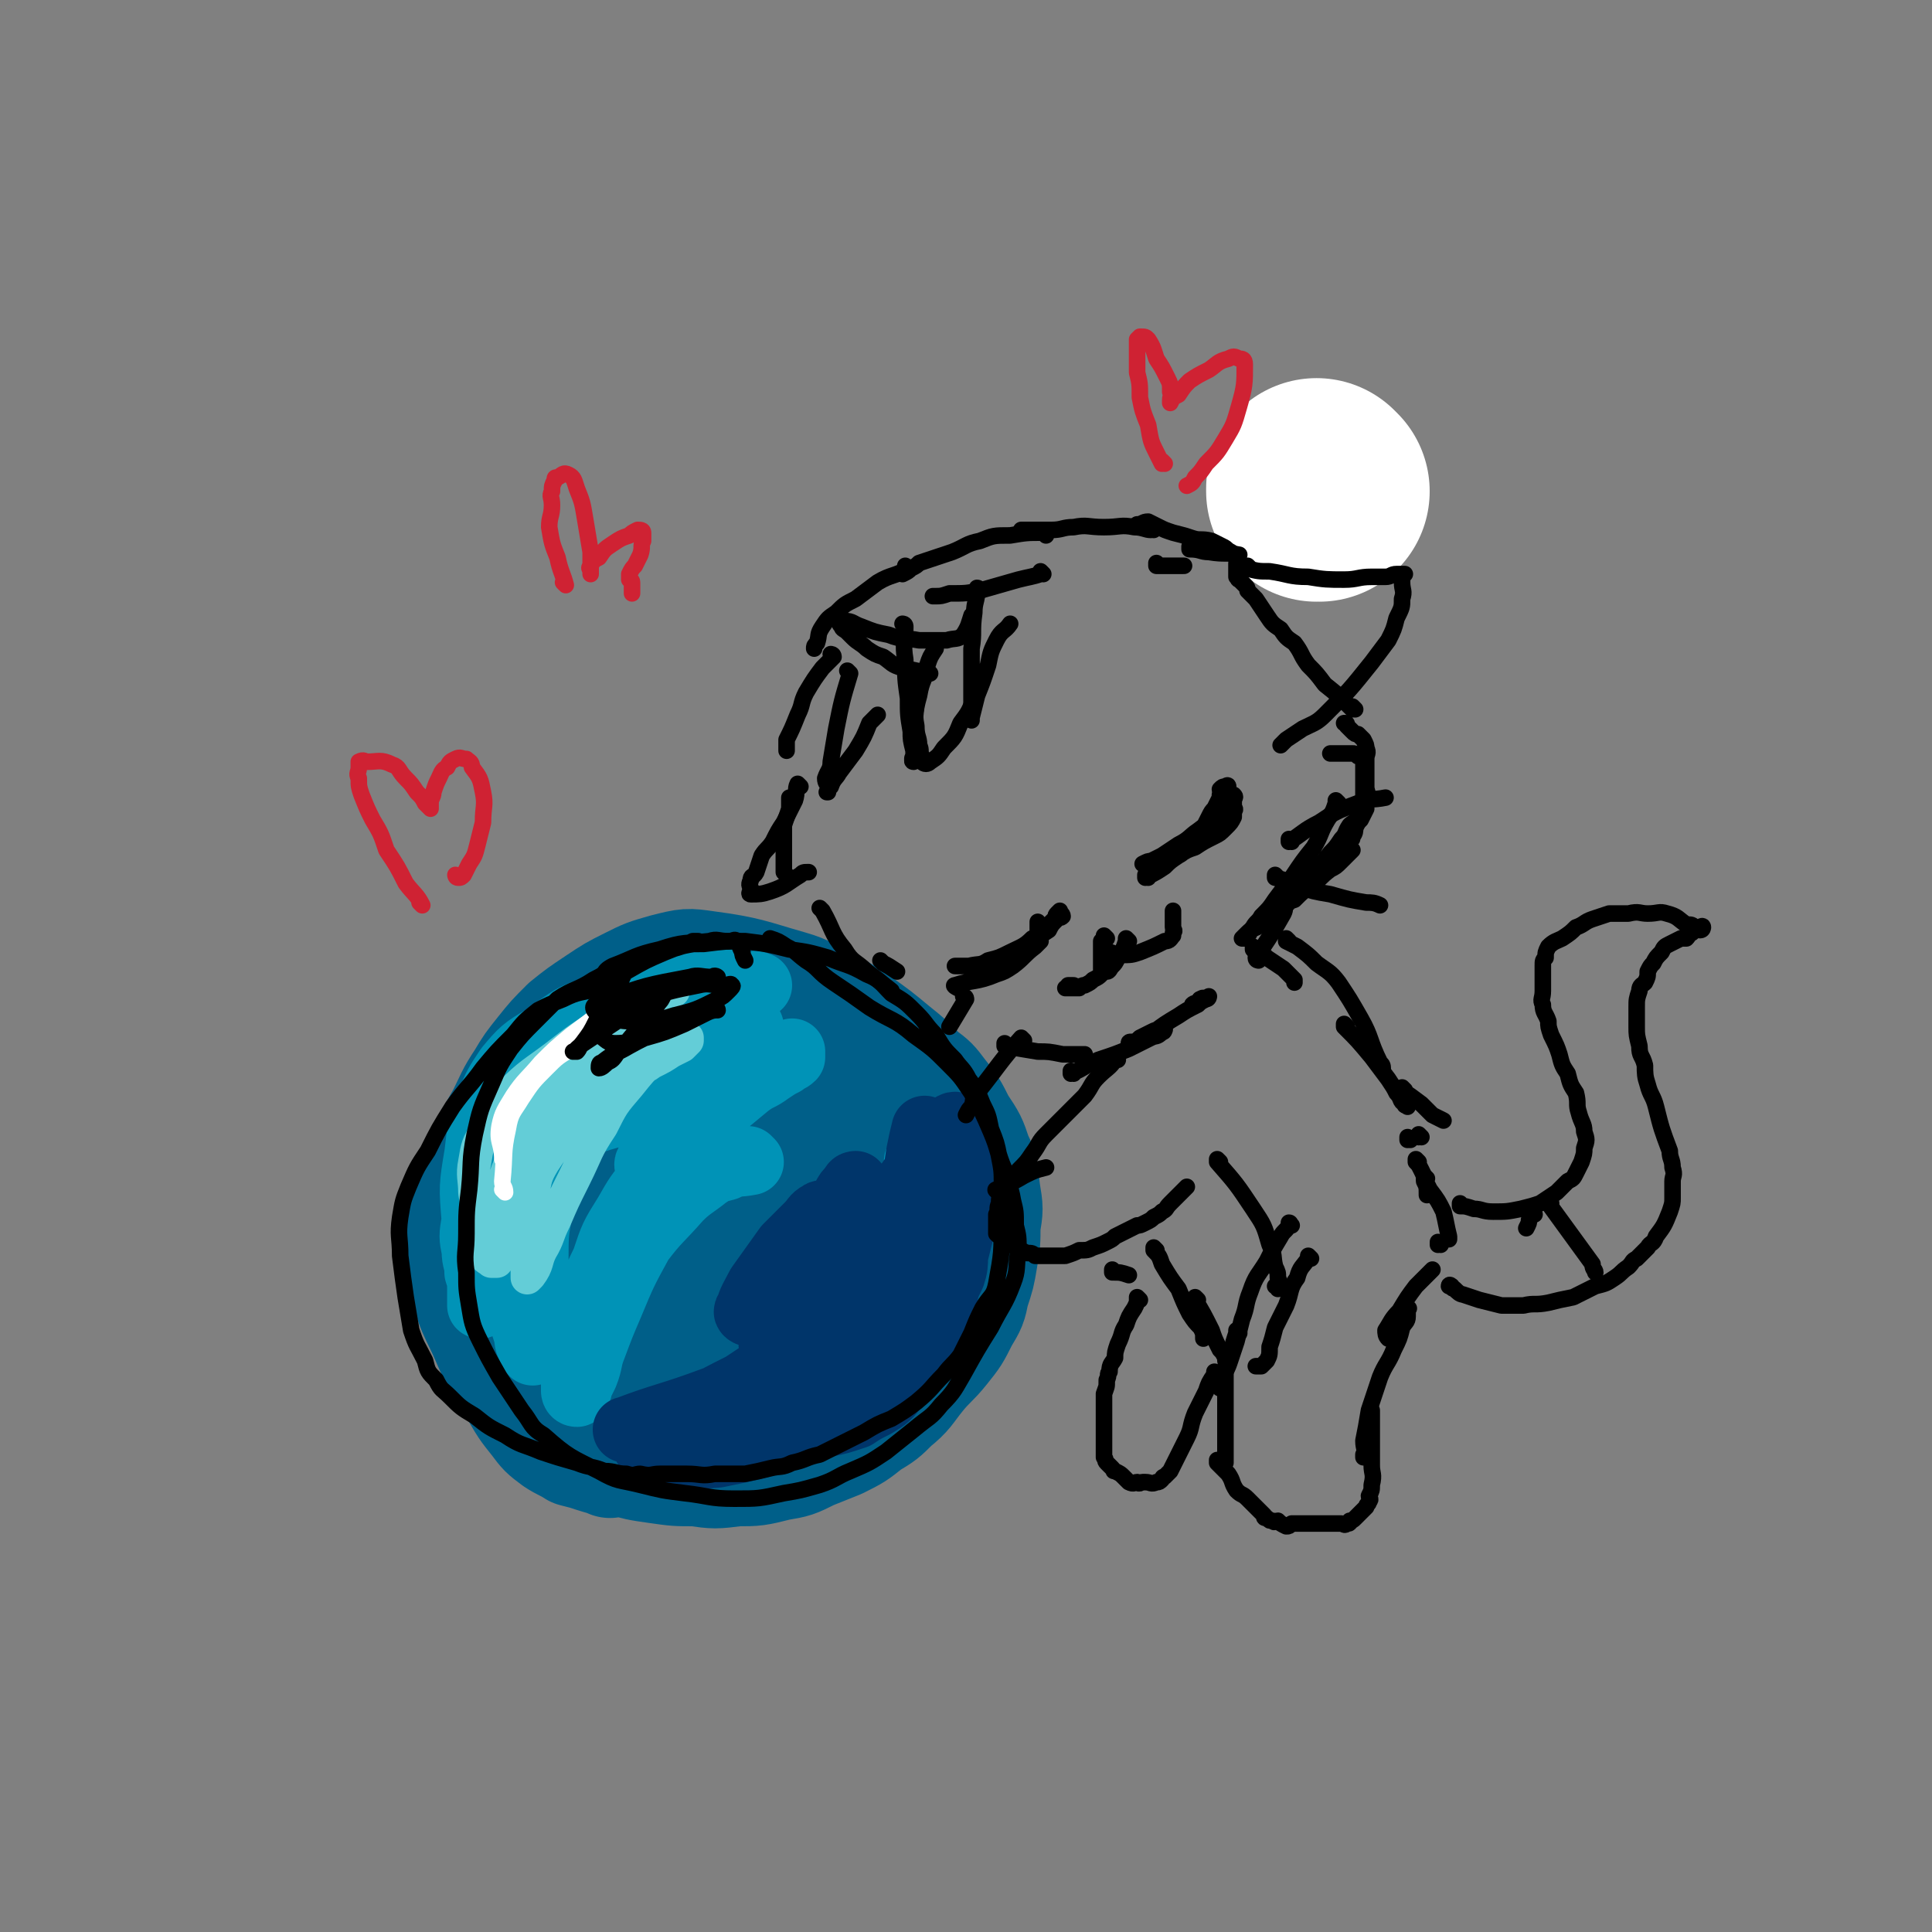 <svg viewBox='0 0 700 700' version='1.1' xmlns='http://www.w3.org/2000/svg' xmlns:xlink='http://www.w3.org/1999/xlink'><rect x="0" y="0" width="700" height="700" fill="#808080" stroke="none"/><g fill='none' stroke='rgb(0,53,106)' stroke-width='40' stroke-linecap='round' stroke-linejoin='round'><path d='M278,370c0,0 -1,-1 -1,-1 0,0 1,1 1,1 -3,0 -4,-1 -7,0 -5,0 -5,0 -10,1 -6,0 -6,0 -12,1 -6,1 -6,1 -12,3 -6,1 -6,1 -12,3 -6,3 -6,3 -12,6 -4,2 -4,3 -9,5 -4,3 -4,3 -8,6 -3,2 -4,1 -7,5 -4,5 -4,6 -6,13 -2,8 -2,9 -2,17 -1,9 -1,9 1,18 2,8 2,8 6,16 2,6 3,6 7,12 3,5 3,5 7,10 3,3 3,3 6,7 4,4 4,4 7,8 1,1 1,1 2,2 0,0 0,0 0,0 -1,-1 -1,-1 -1,-2 -1,-2 -1,-2 -2,-3 -2,-3 -3,-3 -5,-5 -4,-4 -4,-4 -7,-8 -4,-4 -5,-4 -7,-8 -7,-11 -7,-11 -12,-23 -2,-5 -2,-6 -2,-12 -1,-5 -1,-5 0,-10 0,-3 0,-3 1,-7 1,-3 1,-3 2,-5 1,-2 1,-2 2,-4 0,0 0,0 1,0 '/></g>
<g fill='none' stroke='rgb(0,95,137)' stroke-width='40' stroke-linecap='round' stroke-linejoin='round'><path d='M221,530c0,0 -1,-1 -1,-1 0,0 1,1 1,1 -2,-1 -3,-1 -6,-2 -3,-1 -3,-1 -7,-2 -3,-2 -4,-2 -7,-4 -4,-3 -4,-3 -7,-7 -4,-5 -4,-5 -8,-12 -5,-8 -5,-7 -9,-16 -5,-12 -7,-12 -9,-26 -2,-12 -1,-13 1,-26 1,-7 1,-7 4,-14 4,-9 4,-8 9,-17 3,-6 3,-7 7,-13 3,-5 3,-5 7,-10 4,-5 4,-5 9,-10 5,-4 5,-4 11,-8 6,-4 6,-4 12,-7 6,-3 6,-3 13,-5 8,-2 8,-2 15,-1 15,2 16,3 30,7 7,2 7,3 13,6 6,3 6,3 12,7 7,5 7,5 13,10 5,4 5,4 10,9 4,3 4,3 7,7 4,5 4,5 7,11 4,6 4,6 6,12 3,6 2,6 3,13 1,6 1,6 0,12 0,6 0,6 -1,12 -1,6 -1,6 -3,12 -1,5 -1,5 -4,10 -3,6 -3,6 -7,11 -4,5 -5,5 -9,10 -4,5 -4,6 -9,10 -4,4 -4,4 -9,7 -5,4 -5,4 -11,7 -5,2 -5,2 -10,4 -6,3 -6,3 -12,4 -8,2 -8,2 -15,2 -8,1 -8,1 -15,0 -7,0 -7,0 -14,-1 -7,-1 -7,-1 -14,-3 -6,-1 -6,-1 -12,-4 -5,-2 -5,-2 -10,-5 -4,-3 -4,-3 -8,-6 -4,-4 -4,-4 -6,-8 -6,-8 -6,-8 -10,-18 -4,-10 -5,-10 -5,-21 -1,-18 -1,-19 3,-37 2,-9 4,-9 9,-17 7,-10 7,-11 16,-19 11,-10 11,-10 23,-17 11,-6 12,-6 24,-10 9,-3 9,-4 18,-3 8,1 9,2 15,7 8,6 9,7 15,15 8,14 8,15 13,30 5,13 5,13 7,27 1,15 2,16 -1,30 -1,10 -2,10 -7,19 -5,8 -6,9 -14,15 -9,8 -10,8 -21,12 -12,4 -13,5 -25,4 -13,-2 -16,-1 -25,-11 -20,-22 -22,-25 -32,-54 -4,-13 -1,-15 4,-29 4,-13 4,-14 13,-24 12,-11 13,-11 29,-18 15,-7 16,-7 33,-8 12,-1 14,0 25,5 8,3 10,4 14,12 9,15 9,16 12,34 2,15 1,16 -3,31 -3,13 -4,13 -10,24 -6,9 -6,12 -15,16 -21,10 -24,13 -46,13 -11,0 -13,-4 -20,-13 -12,-13 -12,-15 -17,-32 -6,-17 -7,-19 -6,-36 2,-11 4,-13 12,-21 9,-10 10,-11 23,-15 13,-5 15,-4 29,-3 11,1 13,1 22,8 7,4 7,6 10,14 3,10 4,11 2,22 -3,12 -4,12 -11,23 -5,8 -6,8 -14,15 -9,6 -9,7 -19,11 -9,4 -11,5 -20,4 -6,-2 -8,-3 -11,-10 -5,-10 -5,-12 -4,-24 1,-15 1,-16 8,-28 6,-11 7,-11 17,-19 7,-7 8,-8 17,-11 6,-2 7,-1 12,1 4,1 5,2 7,6 3,13 4,14 4,27 -1,14 -2,14 -6,27 -3,10 -4,10 -10,19 -4,6 -4,6 -10,11 -3,3 -3,4 -7,6 -3,1 -5,2 -6,0 -5,-7 -6,-9 -7,-18 -1,-12 0,-13 2,-25 2,-10 1,-12 7,-18 5,-7 9,-9 15,-9 3,0 3,4 4,8 1,9 1,9 0,17 -2,8 -2,9 -6,16 -3,4 -3,4 -7,7 -2,2 -3,3 -5,3 -3,0 -4,0 -6,-2 -3,-5 -4,-6 -4,-13 0,-9 0,-10 3,-19 2,-5 2,-6 6,-10 7,-6 8,-6 17,-9 10,-3 11,-3 21,-4 6,0 7,0 12,3 4,2 5,2 6,6 2,7 2,8 0,16 -2,9 -2,10 -7,19 -4,6 -5,6 -11,10 -6,5 -7,8 -13,7 -8,0 -11,-2 -15,-8 -4,-5 -3,-8 0,-14 3,-8 4,-9 11,-15 8,-7 9,-8 19,-12 7,-4 8,-4 16,-4 6,-1 8,-1 12,2 3,3 1,4 2,8 0,9 1,9 0,17 -1,6 -2,6 -3,12 '/></g>
<g fill='none' stroke='rgb(0,147,183)' stroke-width='24' stroke-linecap='round' stroke-linejoin='round'><path d='M272,421c0,0 -1,-1 -1,-1 0,0 0,0 1,1 0,0 0,0 0,0 -5,1 -5,0 -9,2 -4,1 -4,1 -7,3 -5,4 -6,4 -10,8 -7,8 -8,8 -14,16 -6,11 -6,11 -11,23 -3,7 -3,7 -6,15 -2,5 -1,5 -3,10 -1,2 -1,2 -2,4 0,2 -1,2 -1,3 -1,0 -1,-1 -1,-1 0,-4 0,-4 0,-8 2,-9 2,-9 4,-17 3,-12 2,-12 7,-22 3,-9 3,-9 8,-17 4,-7 4,-7 9,-13 5,-7 5,-6 11,-12 6,-7 6,-7 13,-13 5,-4 5,-4 11,-9 4,-3 4,-2 8,-5 3,-2 3,-2 5,-3 1,-1 2,-1 3,-2 0,0 0,-1 0,-2 -1,0 -1,1 -1,1 -4,0 -4,-1 -7,0 -7,1 -7,1 -14,3 -17,4 -17,4 -34,9 -5,1 -6,1 -11,4 -4,3 -5,2 -8,6 -6,6 -6,6 -9,13 -5,9 -5,10 -7,20 -2,9 -2,10 -2,20 0,6 0,6 1,13 1,3 1,3 2,6 0,2 0,2 0,4 0,1 0,1 0,2 0,0 -1,0 -1,0 -1,-1 -1,-1 -2,-3 -2,-3 -3,-2 -4,-6 -4,-8 -5,-7 -8,-16 -2,-7 -2,-8 -3,-16 -1,-5 0,-6 0,-11 1,-6 1,-7 3,-12 4,-6 4,-6 10,-12 9,-9 9,-10 20,-16 18,-10 19,-10 39,-16 7,-3 8,-2 16,-2 2,-1 2,0 3,0 1,0 2,0 2,0 0,0 -1,-1 -2,0 -2,0 -2,0 -4,1 -6,1 -6,0 -12,2 -8,1 -8,0 -16,3 -12,5 -16,2 -24,12 -15,18 -13,21 -21,44 -4,11 -3,11 -3,23 -1,9 0,9 1,18 1,4 1,4 2,8 0,2 0,2 0,4 0,1 0,1 0,2 0,1 0,1 0,1 -1,-2 -2,-3 -2,-6 -3,-9 -3,-9 -4,-19 -1,-11 -2,-11 -1,-22 0,-7 0,-8 2,-15 1,-7 1,-7 5,-13 4,-8 3,-9 9,-16 7,-8 7,-8 15,-14 9,-7 9,-7 18,-13 9,-5 9,-5 18,-9 5,-2 5,-2 11,-4 2,-1 2,0 5,-1 2,-1 2,-1 4,-1 1,-1 1,0 2,0 0,0 0,0 0,0 -4,3 -4,3 -7,6 -9,7 -9,7 -17,14 -9,7 -9,7 -18,13 -7,5 -7,5 -14,10 -4,2 -3,2 -7,5 -2,1 -2,1 -4,2 -1,1 -2,1 -1,1 4,-1 5,-1 11,-3 11,-3 11,-4 22,-8 10,-4 10,-4 19,-7 4,-2 4,-2 8,-3 1,0 2,-1 3,0 0,2 -1,3 -2,5 -3,5 -4,5 -8,10 -5,6 -5,6 -11,12 -4,3 -4,3 -9,6 -2,2 -3,2 -5,3 0,0 -1,-1 0,-2 3,-2 4,-3 8,-4 6,-2 6,-1 13,-2 1,-1 1,0 2,0 '/><path d='M260,509c0,0 -1,-1 -1,-1 0,0 0,1 1,1 2,-1 2,-1 4,-2 5,-1 5,0 11,-2 8,-4 9,-3 16,-8 10,-8 9,-9 18,-19 5,-5 5,-6 9,-12 4,-7 4,-8 7,-15 3,-7 3,-7 5,-14 1,-5 1,-5 2,-9 0,-2 1,-2 1,-4 0,-1 0,-1 0,-2 -1,-1 -1,-2 0,-1 0,1 1,2 1,4 2,5 3,5 4,10 2,7 2,7 4,15 1,6 1,7 1,13 -1,6 -2,6 -4,12 -3,5 -2,6 -7,10 -5,5 -5,5 -11,9 -8,5 -8,5 -17,9 -10,4 -10,4 -20,7 -7,2 -8,1 -15,3 -6,1 -6,1 -11,2 -4,0 -4,0 -7,0 -4,-1 -4,0 -7,0 0,0 -1,0 -1,0 0,0 0,0 1,0 '/></g>
<g fill='none' stroke='rgb(0,53,106)' stroke-width='24' stroke-linecap='round' stroke-linejoin='round'><path d='M244,517c0,0 -1,-1 -1,-1 0,0 0,0 1,1 3,0 4,0 7,0 9,-2 9,-1 18,-4 11,-2 11,-3 21,-7 8,-3 9,-3 16,-8 6,-4 6,-4 11,-10 5,-5 5,-5 9,-11 4,-8 4,-8 7,-17 3,-7 2,-8 4,-16 1,-4 2,-4 3,-9 0,-3 0,-3 0,-6 -1,-2 0,-2 0,-3 0,-1 -1,-2 0,-2 0,1 0,2 1,5 1,6 1,6 1,13 1,7 2,7 2,14 -1,6 0,7 -2,13 -1,5 -1,6 -5,10 -3,5 -4,5 -9,9 -8,6 -8,6 -16,10 -10,4 -10,4 -21,7 -11,3 -11,2 -22,4 -8,1 -8,1 -16,2 -7,2 -6,2 -13,4 -3,1 -3,1 -7,2 -2,0 -2,0 -4,1 -1,0 -3,0 -2,0 13,-5 16,-5 32,-11 11,-4 11,-4 23,-9 9,-5 9,-5 18,-11 7,-5 7,-5 12,-11 6,-6 6,-6 11,-12 4,-7 4,-7 8,-15 2,-6 2,-6 4,-13 1,-4 1,-4 1,-8 1,-3 0,-3 1,-6 0,-2 0,-2 0,-4 0,-1 0,-1 0,-3 0,0 0,0 0,-1 0,-1 0,-1 0,-2 0,-1 0,-2 0,-2 0,2 0,3 0,5 0,6 0,7 0,12 -1,8 -2,8 -4,15 -2,9 -1,9 -5,17 -5,8 -5,8 -12,15 -5,6 -5,6 -12,12 -8,6 -9,5 -17,10 -9,5 -9,5 -18,9 -7,4 -7,3 -14,6 -6,2 -6,2 -11,4 -3,2 -3,2 -6,3 -1,1 -1,1 -3,2 -1,0 -2,0 -2,0 1,-1 2,-1 4,-2 20,-8 20,-8 40,-17 10,-5 11,-4 20,-10 7,-5 7,-6 14,-12 5,-6 6,-6 10,-14 5,-7 4,-8 7,-17 4,-8 4,-8 6,-16 1,-5 0,-5 1,-9 0,-3 0,-3 0,-5 0,-2 0,-2 0,-4 0,-1 0,-1 0,-2 0,-1 0,-1 0,-2 0,-1 0,-1 0,-1 0,0 0,0 0,0 -1,4 -1,4 -2,9 -1,7 -1,7 -3,14 -2,8 -2,9 -6,17 -4,8 -4,8 -9,16 -5,7 -5,8 -11,13 -7,7 -8,6 -16,12 -10,6 -10,6 -19,12 -8,4 -8,4 -15,8 -4,2 -4,2 -9,5 -3,2 -3,2 -6,4 -2,1 -3,0 -5,2 0,0 0,0 0,1 0,1 0,2 0,2 2,1 2,2 5,2 10,1 11,2 21,1 20,-4 20,-5 39,-11 5,-1 5,-1 11,-3 3,-2 3,-2 7,-4 3,-2 4,-2 7,-6 3,-3 3,-3 5,-7 4,-5 4,-5 7,-11 3,-7 3,-7 6,-14 1,-5 1,-5 3,-9 1,-3 1,-4 1,-7 1,-4 1,-4 2,-8 0,-4 0,-4 0,-9 0,-6 0,-6 0,-12 0,-4 0,-4 0,-8 0,-3 0,-3 0,-5 0,-1 0,-1 0,-3 0,-1 0,-1 0,-2 -1,0 -2,-1 -3,0 -3,3 -3,3 -7,8 -7,10 -7,10 -14,20 -9,12 -9,12 -17,24 -7,9 -7,9 -14,17 -3,5 -3,5 -7,8 -2,2 -2,3 -5,4 0,1 -1,1 -1,0 -1,-2 0,-2 1,-4 4,-10 4,-10 9,-19 5,-10 4,-10 9,-20 3,-6 4,-6 7,-12 1,-2 1,-2 3,-4 0,-1 1,-1 1,-1 -1,2 -2,3 -4,5 -11,15 -11,15 -22,29 -4,5 -4,5 -8,10 -2,1 -2,2 -4,3 -1,0 -2,-1 -1,-1 1,-4 2,-5 4,-9 5,-7 5,-7 10,-14 4,-4 4,-4 8,-8 2,-2 2,-3 4,-4 1,-1 2,0 2,0 0,2 -1,3 -2,5 -3,7 -3,7 -7,14 -3,5 -3,5 -6,10 -2,3 -2,3 -4,5 0,1 -1,2 0,2 9,-6 10,-7 20,-14 '/></g>
<g fill='none' stroke='rgb(0,147,183)' stroke-width='24' stroke-linecap='round' stroke-linejoin='round'><path d='M191,461c0,0 -1,0 -1,-1 0,-7 0,-7 0,-14 0,-8 0,-8 1,-15 1,-8 1,-8 3,-15 2,-8 2,-8 6,-16 3,-6 4,-6 9,-11 5,-6 6,-6 12,-12 6,-4 6,-4 12,-8 6,-5 7,-4 13,-9 3,-2 3,-2 6,-4 2,-1 2,-1 4,-2 1,-1 1,-2 1,-2 -2,1 -3,1 -6,3 -5,2 -6,2 -11,4 -6,3 -6,3 -13,7 -7,3 -7,3 -14,7 -6,4 -6,5 -12,10 -6,6 -6,6 -11,12 -6,8 -6,8 -10,16 -4,9 -4,9 -6,18 -2,6 -2,6 -2,13 -1,6 -1,6 0,11 0,4 1,4 1,8 1,3 1,3 1,6 0,2 0,2 0,4 0,1 0,1 0,2 0,0 0,0 0,0 0,-1 0,-1 0,-2 0,-3 0,-3 0,-7 -1,-11 -2,-11 -2,-22 -1,-12 -1,-12 1,-24 1,-9 1,-9 4,-18 3,-7 3,-7 7,-13 5,-6 6,-7 13,-11 10,-7 10,-8 21,-11 9,-3 9,-1 18,-1 1,0 1,0 3,1 '/></g>
<g fill='none' stroke='rgb(99,205,215)' stroke-width='12' stroke-linecap='round' stroke-linejoin='round'><path d='M247,377c0,0 -1,-1 -1,-1 0,0 0,0 1,1 0,0 0,0 0,0 0,0 0,-1 -1,-1 -4,3 -5,3 -9,7 -5,5 -5,5 -9,10 -6,7 -6,7 -10,15 -6,9 -5,9 -10,19 -4,8 -4,8 -7,15 -3,6 -2,6 -5,11 -2,4 -1,5 -4,9 0,0 0,0 -1,1 0,0 0,0 0,0 0,-2 0,-2 0,-3 0,-6 -1,-6 0,-12 0,-8 0,-8 2,-15 1,-6 1,-7 4,-12 4,-6 4,-6 8,-10 5,-6 5,-6 11,-11 5,-5 5,-5 11,-9 4,-4 5,-3 9,-6 4,-2 4,-2 7,-4 2,-1 2,-1 4,-2 1,-1 1,-1 2,-2 0,0 0,-1 0,-1 -1,-1 -1,-1 -3,0 -3,0 -3,0 -6,1 -6,2 -6,1 -12,4 -6,3 -6,3 -12,6 -5,4 -5,4 -9,8 -7,7 -7,7 -12,16 -5,9 -4,9 -8,19 -3,6 -3,6 -4,13 -1,4 -1,4 -2,8 -1,2 -1,2 -1,4 0,1 0,1 0,2 -1,0 -2,0 -2,0 -1,-1 -2,-1 -2,-2 -3,-11 -2,-12 -4,-23 0,-5 -1,-6 0,-11 1,-6 1,-6 4,-11 4,-8 4,-8 9,-14 7,-7 8,-7 16,-13 9,-7 9,-7 19,-13 6,-4 6,-4 12,-7 3,-1 3,-1 6,-2 2,-1 2,-1 4,-2 1,0 1,0 2,0 0,0 0,0 0,0 -1,0 -1,-1 -2,0 -3,1 -3,1 -6,3 -5,3 -5,3 -11,7 -6,5 -6,4 -12,10 -8,7 -8,7 -14,16 -8,11 -7,11 -13,24 -4,9 -3,9 -6,18 -2,5 -2,5 -4,10 -1,2 -1,3 -1,5 -1,0 0,-1 0,-1 1,-5 2,-5 3,-9 5,-12 5,-12 9,-24 4,-10 3,-10 8,-20 2,-7 1,-7 6,-12 4,-6 5,-6 11,-9 7,-3 7,-2 15,-3 '/></g>
<g fill='none' stroke='rgb(255,255,255)' stroke-width='6' stroke-linecap='round' stroke-linejoin='round'><path d='M183,432c0,0 -1,-1 -1,-1 0,0 1,1 1,1 0,-2 -1,-2 -1,-4 1,-10 0,-10 2,-19 1,-6 2,-6 5,-11 4,-6 4,-6 9,-11 4,-4 4,-4 9,-7 2,-3 2,-3 5,-5 2,-1 2,-1 4,-3 1,-1 1,-1 2,-2 1,0 1,-1 1,-1 0,-1 -1,-1 -1,-1 -1,0 -2,0 -3,1 -4,3 -4,3 -8,6 -6,5 -6,5 -11,10 -5,6 -6,6 -10,12 -3,5 -4,6 -5,11 -1,6 1,6 1,12 '/></g>
<g fill='none' stroke='rgb(255,255,255)' stroke-width='80' stroke-linecap='round' stroke-linejoin='round'><path d='M478,178c0,0 -1,-1 -1,-1 0,0 0,1 0,1 0,0 0,0 0,0 1,0 0,-1 0,-1 '/></g>
<g fill='none' stroke='rgb(0,0,0)' stroke-width='6' stroke-linecap='round' stroke-linejoin='round'><path d='M217,358c0,0 -1,-1 -1,-1 0,0 0,0 1,1 0,0 0,0 0,0 -7,2 -7,1 -13,4 -5,2 -5,2 -9,4 -5,4 -5,4 -9,9 -6,6 -6,6 -11,12 -5,7 -6,7 -11,14 -5,8 -5,8 -9,16 -4,6 -4,6 -7,13 -2,5 -2,5 -3,11 -1,7 0,7 0,14 1,8 1,8 2,15 1,6 1,6 2,12 2,6 2,5 5,11 1,4 1,4 4,7 2,4 2,3 5,6 4,4 4,4 9,7 5,4 5,4 11,7 6,4 6,3 13,6 6,2 6,2 13,4 5,2 5,1 10,3 4,0 4,1 8,1 3,1 3,0 5,0 4,1 4,0 7,0 5,0 5,0 10,0 5,0 5,1 10,0 5,0 6,0 11,0 5,-1 5,-1 9,-2 4,-1 4,0 8,-2 5,-1 5,-2 10,-3 4,-2 4,-2 8,-4 4,-2 4,-2 8,-4 5,-3 5,-3 10,-5 5,-3 5,-3 9,-6 6,-5 5,-5 10,-10 3,-4 3,-3 6,-7 2,-4 2,-4 4,-8 2,-5 2,-5 4,-9 3,-5 4,-4 5,-9 2,-11 2,-11 2,-23 1,-6 1,-6 0,-12 0,-6 0,-6 -1,-11 -1,-5 -1,-5 -3,-10 -1,-5 -1,-5 -3,-9 -2,-5 -2,-5 -5,-9 -2,-4 -3,-4 -5,-7 -4,-4 -4,-4 -7,-9 -4,-4 -3,-4 -7,-8 -4,-4 -4,-4 -9,-7 -4,-4 -4,-5 -9,-7 -7,-4 -7,-3 -14,-6 -7,-2 -7,-2 -14,-3 -8,-2 -8,-2 -16,-3 -7,0 -7,0 -15,1 -8,0 -8,0 -15,2 -7,2 -7,2 -13,5 -6,2 -6,3 -12,6 -6,4 -7,3 -13,7 -4,4 -4,4 -8,8 -5,5 -5,5 -9,10 -4,6 -4,6 -7,13 -4,9 -4,9 -6,18 -2,10 -1,10 -2,20 -1,8 -1,8 -1,16 0,7 -1,7 0,14 0,6 0,6 1,12 1,6 1,7 4,13 3,6 3,6 7,13 4,6 4,6 8,12 4,5 3,6 8,9 9,8 10,8 20,13 7,4 7,3 15,5 8,2 8,2 16,3 9,1 9,2 18,2 9,0 9,0 18,-2 6,-1 6,-1 13,-3 6,-2 6,-3 11,-5 7,-3 7,-3 13,-7 5,-4 5,-4 10,-8 6,-5 6,-4 10,-9 5,-5 5,-6 8,-11 5,-9 5,-9 10,-17 4,-8 5,-8 8,-16 2,-5 1,-6 2,-12 0,-5 0,-5 -1,-9 0,-5 0,-5 -1,-9 -1,-6 -2,-6 -3,-11 -3,-7 -2,-7 -5,-14 -3,-7 -3,-7 -7,-14 -4,-6 -4,-6 -9,-11 -5,-5 -5,-5 -12,-10 -7,-6 -8,-5 -16,-10 -7,-5 -7,-5 -13,-9 -6,-4 -5,-5 -10,-8 -4,-3 -3,-3 -7,-5 -3,-2 -3,-2 -6,-3 '/><path d='M217,358c0,0 -1,-1 -1,-1 0,0 0,0 1,1 0,0 0,0 0,0 0,0 -1,-1 -1,-1 0,0 0,0 1,1 0,0 0,0 0,0 3,-3 3,-4 7,-7 2,-1 2,-1 4,-3 0,0 1,-1 1,0 0,0 -1,1 -1,2 -3,4 -2,4 -5,9 -3,6 -3,6 -7,11 -2,4 -2,4 -5,8 -1,1 -1,2 -2,3 -1,0 -2,0 -1,0 2,-2 2,-2 5,-4 6,-4 6,-4 12,-8 6,-4 6,-4 11,-7 2,-1 2,-2 4,-2 0,-1 1,-1 1,0 -1,1 -1,2 -2,3 -4,5 -4,5 -7,9 -4,4 -4,5 -8,9 -2,3 -2,3 -4,4 -1,1 -2,2 -3,2 0,-1 0,-2 1,-2 5,-4 5,-3 10,-6 9,-5 9,-4 18,-8 5,-2 5,-2 10,-4 1,-1 1,-1 3,-1 1,-1 1,0 1,0 -1,0 -2,0 -4,1 -4,2 -4,2 -8,4 -7,3 -7,3 -14,5 -6,1 -6,2 -11,2 -3,0 -3,-1 -6,-3 -1,0 -2,-1 -1,-2 0,-3 1,-3 4,-5 6,-4 7,-4 14,-6 9,-3 9,-3 19,-5 4,-1 4,0 9,0 2,0 3,-1 3,0 1,0 0,1 -1,2 -2,2 -2,2 -4,3 -8,4 -8,4 -16,6 -6,2 -6,1 -13,2 -5,0 -5,0 -10,-1 -3,-1 -6,-2 -6,-4 0,-1 2,-2 5,-3 14,-5 14,-5 30,-8 3,-1 4,0 8,0 1,0 2,0 2,0 0,0 -1,-1 -2,0 -3,1 -3,1 -6,2 -7,1 -7,1 -13,2 -6,1 -6,1 -11,1 -3,0 -3,0 -6,-1 -1,-1 -2,-1 -1,-2 2,-2 3,-2 6,-4 7,-4 7,-4 14,-7 5,-2 5,-2 10,-3 1,-1 2,-1 2,-1 0,0 -1,0 -2,0 -4,2 -4,2 -8,3 -7,3 -7,3 -13,6 -4,2 -4,2 -8,3 -1,0 -3,0 -3,0 0,-1 1,-2 3,-3 8,-3 8,-4 17,-6 9,-3 9,-2 18,-3 3,-1 3,0 7,0 2,0 2,-1 3,0 1,0 0,0 1,1 0,1 0,1 1,3 0,1 0,1 1,3 '/><path d='M347,358c0,0 -2,-1 -1,-1 6,-2 8,-1 15,-4 3,-1 3,-1 6,-3 4,-3 4,-4 8,-7 1,-1 1,-1 2,-2 0,0 0,0 -1,-1 0,-1 0,-1 0,-2 0,-1 0,-1 0,-2 0,-1 0,-1 0,-2 0,0 0,1 0,1 0,2 1,2 0,3 0,2 0,2 -2,4 -1,2 -1,2 -3,4 -2,1 -2,1 -4,2 -2,1 -2,1 -4,2 -3,0 -3,0 -5,0 -2,0 -2,0 -4,0 -1,0 -1,0 -2,0 -1,0 -1,0 -2,0 -1,0 -1,0 -2,0 -1,0 -2,0 -2,0 2,0 3,0 5,0 4,-1 4,0 7,-2 4,-1 4,-1 8,-3 4,-2 5,-2 8,-5 3,-1 3,-1 6,-3 1,-2 1,-2 3,-4 1,-1 1,0 2,-1 0,-1 -1,-1 -1,-2 0,0 0,0 0,0 0,0 0,0 -1,1 -1,1 0,1 -1,2 -2,2 -2,2 -4,4 -2,2 -2,2 -3,4 -2,1 -2,2 -4,3 -2,2 -2,2 -5,3 -2,1 -2,1 -5,1 -2,1 -1,1 -3,2 -1,0 -1,0 -2,0 0,0 0,0 0,0 '/><path d='M416,318c0,0 -1,-1 -1,-1 0,0 0,0 0,1 0,0 0,0 0,0 4,-2 4,-2 7,-4 2,-2 2,-2 5,-4 2,-1 1,-1 3,-3 2,-2 2,-2 4,-4 2,-3 2,-3 4,-7 1,-2 1,-2 2,-3 1,-2 1,-2 2,-4 0,-1 0,-1 0,-1 1,-1 0,-1 0,-2 1,-1 1,-1 2,-1 0,0 1,-1 1,0 0,0 0,1 -1,2 0,2 0,2 0,4 -1,2 -1,2 -2,4 -1,1 -2,1 -3,3 -2,2 -2,3 -4,5 -2,2 -2,2 -4,3 -2,1 -2,1 -4,2 -1,1 -1,1 -3,2 -1,0 -1,1 -2,1 -1,0 -1,0 -1,0 -1,0 -1,0 -1,0 1,0 1,0 2,0 2,-1 2,-1 5,-1 3,-2 3,-2 6,-3 3,-2 3,-2 7,-4 2,-1 2,-1 4,-3 2,-2 2,-2 3,-4 0,-1 0,-1 0,-2 1,-1 0,-1 0,-2 0,-1 0,-1 0,-2 0,-1 1,-1 0,-2 0,0 0,0 0,0 -1,1 -2,1 -3,3 -1,2 -1,2 -3,4 -3,3 -3,3 -7,6 -3,2 -3,3 -7,5 -3,2 -3,2 -6,4 -2,1 -2,1 -4,2 -1,0 -1,0 -3,1 '/><path d='M401,340c0,0 -1,-1 -1,-1 0,0 0,0 0,1 0,0 0,0 0,0 1,0 0,-1 0,-1 0,0 0,0 0,1 0,0 0,0 0,0 1,0 0,-1 0,-1 0,0 0,0 0,1 0,0 0,0 0,0 1,0 0,-1 0,-1 '/><path d='M409,341c0,0 -1,-1 -1,-1 0,0 0,0 0,1 0,0 0,0 0,0 -1,3 -1,3 -3,6 -1,2 -1,2 -2,3 -1,1 -1,2 -2,2 -1,0 -1,0 -2,0 0,-1 0,-1 0,-1 0,-1 0,-1 0,-2 0,-1 0,-1 0,-2 0,0 0,0 0,-1 0,-1 0,-1 0,-2 0,-1 0,-1 0,-2 0,0 0,-1 0,-1 0,0 0,1 0,1 0,1 0,1 0,2 0,2 0,2 0,4 0,2 1,2 0,4 0,1 0,1 0,1 -1,1 -1,1 -3,2 -1,1 -1,1 -3,2 -1,0 -1,0 -2,1 0,0 -1,0 -1,0 -2,0 -2,0 -4,0 0,0 1,0 1,-1 1,0 1,0 2,0 '/><path d='M403,346c0,0 -1,-1 -1,-1 0,0 0,0 0,1 0,0 0,0 0,0 1,0 0,-1 0,-1 1,0 2,1 4,1 4,0 4,0 7,-1 5,-2 5,-2 9,-4 2,0 2,-1 3,-2 0,0 0,0 0,-1 1,-1 0,-1 0,-2 0,-1 0,-1 0,-2 0,-1 0,-1 0,-2 0,-1 0,-1 0,-1 0,-1 0,-1 0,-1 '/><path d='M365,379c0,0 -1,-1 -1,-1 0,0 0,1 0,1 6,1 6,1 12,2 4,0 4,0 9,1 3,0 3,0 6,0 1,0 1,0 2,0 '/><path d='M389,389c0,0 -1,-1 -1,-1 0,0 0,1 0,1 5,-2 5,-3 10,-5 6,-2 6,-2 11,-4 4,-2 4,-2 8,-4 2,-1 2,0 4,-2 1,0 1,-1 1,-2 0,0 0,1 0,1 0,0 -1,-1 -1,0 -2,0 -2,0 -4,1 -2,1 -2,1 -4,2 -1,1 -1,1 -3,2 0,0 -1,0 -1,0 0,-1 1,0 3,-1 3,-1 3,-2 6,-3 4,-3 4,-3 9,-6 3,-2 3,-2 7,-4 1,-1 1,-1 3,-2 0,0 1,-1 1,-1 0,0 0,1 -1,1 0,0 -1,-1 -2,0 -1,0 0,1 -1,1 -1,1 -1,0 -2,1 '/><path d='M456,348c0,0 -1,0 -1,-1 0,-1 1,-1 2,-3 4,-6 4,-6 8,-13 1,-2 0,-2 1,-3 1,-1 1,-1 1,-2 1,-1 1,-1 0,-2 0,0 0,0 -1,1 -1,0 -1,0 -2,1 -1,1 0,1 -1,2 -1,1 -1,1 -2,2 -1,1 -1,1 -1,1 0,0 0,0 0,0 2,-1 2,-1 3,-2 3,-2 3,-2 6,-3 3,-3 3,-3 6,-5 4,-3 3,-3 7,-6 2,-1 2,-1 4,-3 1,-1 1,-1 2,-2 1,-1 1,-1 2,-2 0,0 -1,-1 -1,-1 0,-1 0,0 0,0 0,-1 0,-1 0,-2 1,-1 1,-1 1,-2 1,-1 1,-2 1,-3 1,-2 1,-2 2,-3 1,-2 1,-2 2,-4 0,-1 -1,-1 -1,-2 0,-1 0,-1 0,-2 0,-1 0,-1 0,-2 0,-1 0,-1 0,-2 0,-1 0,-1 0,-3 0,-1 0,-1 0,-2 0,-1 0,-1 0,-2 0,-1 0,-1 0,-1 0,-1 0,-1 0,-2 0,0 0,0 0,0 0,0 0,0 0,0 1,0 0,-1 0,-1 0,0 0,1 0,1 0,-1 -1,-1 -2,-1 -1,-1 -1,-1 -2,-1 -1,0 -1,0 -1,0 -1,0 -1,0 -2,0 -2,0 -2,0 -4,0 0,0 0,0 -1,0 '/><path d='M485,291c0,0 -1,-1 -1,-1 0,0 0,0 0,1 -1,3 -1,3 -3,6 -3,5 -2,5 -5,10 -4,5 -4,5 -8,11 -3,4 -3,4 -6,8 -2,3 -2,3 -5,6 -1,2 -2,2 -3,4 -1,1 -1,2 -2,3 0,0 -1,0 -1,1 -1,0 -1,0 -1,0 1,-1 1,-1 2,-2 2,-2 2,-1 5,-3 2,-3 2,-3 5,-6 3,-3 4,-3 7,-6 3,-3 3,-3 6,-6 4,-4 4,-4 7,-8 2,-2 2,-2 4,-5 2,-2 1,-2 3,-5 1,-1 2,-1 3,-3 1,-2 1,-2 1,-4 1,-1 2,-1 2,-3 1,-2 0,-2 0,-4 0,-2 0,-2 0,-3 0,-2 0,-2 0,-4 0,-2 0,-2 0,-3 0,-2 1,-2 0,-4 0,-1 0,-1 -1,-3 -1,-1 -1,-1 -2,-2 -1,0 -1,0 -2,-1 -1,-1 -1,-1 -2,-2 0,-1 0,-1 -1,-1 '/><path d='M491,257c0,0 -1,-1 -1,-1 0,0 0,0 0,1 0,0 0,0 0,0 1,0 0,-1 0,-1 0,0 0,0 0,1 0,0 0,0 0,0 1,0 0,-1 0,-1 0,0 0,0 0,1 0,0 0,0 0,0 1,0 0,-1 0,-1 0,0 0,0 0,1 0,0 0,0 0,0 1,0 0,-1 0,-1 0,0 0,0 0,1 0,0 0,0 0,0 -5,-5 -5,-5 -10,-9 -3,-4 -3,-4 -6,-7 -3,-4 -2,-4 -5,-8 -3,-2 -3,-2 -5,-5 -3,-2 -3,-2 -5,-5 -2,-3 -2,-3 -4,-6 -1,-1 -1,-1 -3,-3 0,-1 0,-1 -1,-2 -1,-1 -1,-1 -2,-2 -1,0 0,-1 -1,-1 0,-1 0,-1 0,-2 0,-1 0,-1 0,-2 0,0 0,0 0,-1 0,-1 1,-1 0,-1 0,-1 0,-2 -1,-2 0,-1 -1,0 -1,-1 -2,-1 -1,-1 -3,-2 -2,-1 -2,-1 -4,-2 -4,-1 -4,0 -7,-1 -3,-1 -3,-1 -7,-2 -3,-1 -3,-1 -5,-2 -2,-1 -2,-1 -4,-2 -2,0 -2,1 -4,1 '/><path d='M418,192c0,0 -1,-1 -1,-1 0,0 1,1 0,1 -2,0 -3,-1 -6,-1 -5,-1 -5,0 -11,0 -6,0 -6,-1 -11,0 -4,0 -4,1 -8,1 -3,0 -3,0 -6,0 -1,0 -1,0 -2,0 -1,0 -1,0 -2,0 0,0 0,0 -1,0 '/><path d='M379,194c0,0 0,-1 -1,-1 -6,0 -6,0 -12,1 -6,0 -6,0 -11,2 -5,1 -5,2 -10,4 -3,1 -3,1 -6,2 -3,1 -3,1 -6,2 -1,1 -1,1 -3,2 -1,1 -1,1 -3,2 '/><path d='M329,206c0,0 -1,-1 -1,-1 0,0 1,1 1,1 -5,3 -6,2 -11,5 -4,3 -4,3 -8,6 -4,2 -4,2 -7,5 -3,2 -3,2 -5,5 -2,3 -1,3 -2,6 -1,1 -1,1 -1,2 '/><path d='M302,238c0,0 -1,-1 -1,-1 0,0 1,0 1,1 -2,2 -2,2 -4,4 -3,4 -3,4 -6,9 -2,4 -1,4 -3,8 -2,5 -2,5 -4,9 0,2 0,2 0,4 '/><path d='M287,290c0,0 -1,-1 -1,-1 0,1 0,2 0,4 -1,3 -1,3 -2,6 0,4 0,4 0,9 0,4 0,4 0,8 1,1 1,1 2,3 '/><path d='M420,205c0,0 -1,-1 -1,-1 0,0 0,1 0,1 2,0 3,0 5,0 2,0 2,0 5,0 '/><path d='M432,199c0,0 -1,-1 -1,-1 0,0 0,1 0,1 0,0 0,0 0,0 4,0 4,1 7,1 6,1 6,0 11,1 0,0 0,0 0,0 '/><path d='M453,206c0,0 -1,-1 -1,-1 0,0 0,1 0,1 4,1 4,1 8,1 7,1 7,2 14,2 6,1 7,1 13,1 5,0 5,-1 10,-1 3,0 3,0 5,0 2,0 2,-1 4,-1 1,0 1,0 1,0 1,0 2,0 2,0 0,0 -1,0 -1,0 0,2 0,2 0,3 0,3 1,3 0,6 0,3 0,3 -2,7 -1,4 -1,4 -3,8 -3,4 -3,4 -6,8 -8,10 -8,10 -17,19 -3,3 -4,3 -8,5 -3,2 -3,2 -6,4 -1,1 -1,1 -2,2 '/><path d='M290,285c0,0 -1,-1 -1,-1 -1,2 0,3 -1,6 -2,4 -2,4 -4,8 -2,3 -2,3 -4,7 -2,3 -2,2 -4,5 -1,3 -1,3 -2,6 -1,2 -2,1 -2,3 -1,2 0,2 0,3 0,1 -1,2 0,2 3,0 4,0 7,-1 6,-2 6,-3 11,-6 1,-1 1,-1 3,-1 '/><path d='M308,244c0,0 -1,-1 -1,-1 0,0 0,0 1,1 0,0 0,0 0,0 -3,10 -3,10 -5,20 -1,6 -1,6 -2,12 0,3 -1,3 -2,6 0,2 1,2 1,3 0,1 0,2 0,2 0,0 -1,0 0,0 0,-1 0,-1 1,-2 1,-3 2,-3 3,-5 3,-4 3,-4 6,-8 3,-5 3,-5 5,-10 1,-1 1,-1 3,-3 '/><path d='M328,227c0,0 -1,-1 -1,-1 0,0 1,0 1,1 0,6 -1,6 0,12 0,7 0,7 1,14 0,6 0,6 1,12 0,3 0,3 1,7 0,1 0,1 0,3 -1,1 0,1 0,1 0,0 -1,-1 0,-2 0,-4 0,-4 0,-8 1,-7 0,-7 2,-14 1,-6 2,-5 3,-11 1,-3 1,-3 3,-6 '/><path d='M355,214c0,0 -1,-1 -1,-1 0,0 1,0 0,1 0,4 -1,4 -1,8 -1,7 0,7 -1,13 0,7 0,7 0,14 0,3 0,3 0,7 0,2 0,3 0,5 0,0 0,-1 0,-1 1,-4 1,-4 2,-8 2,-5 2,-5 4,-11 1,-5 1,-5 3,-9 2,-4 3,-3 5,-6 '/><path d='M463,318c0,0 -1,-1 -1,-1 0,0 0,1 0,1 4,1 4,1 8,3 6,2 6,2 12,3 7,2 7,2 13,3 2,0 3,0 5,1 '/><path d='M468,305c0,0 -1,-1 -1,-1 0,0 0,1 0,1 5,-3 5,-4 11,-7 6,-4 6,-4 14,-7 5,-2 5,-1 10,-2 '/><path d='M371,377c0,0 -1,-1 -1,-1 0,0 0,0 0,1 0,0 0,0 0,0 1,0 0,-1 0,-1 -8,9 -8,10 -16,20 -2,2 -1,3 -2,5 -1,1 -1,1 -2,3 '/><path d='M350,362c0,0 -1,-1 -1,-1 0,0 1,0 1,1 -3,5 -3,5 -6,10 '/><path d='M405,384c0,0 -1,-1 -1,-1 0,0 1,0 0,1 -2,3 -3,3 -6,6 -3,3 -2,3 -5,7 -3,3 -3,3 -7,7 -3,3 -3,3 -7,7 -3,3 -2,3 -5,7 -2,3 -2,3 -5,6 -1,3 -1,3 -3,5 -1,2 -2,2 -3,4 -1,1 -1,1 -1,3 -1,2 0,2 -1,4 0,2 0,2 0,3 0,2 0,2 0,4 1,1 1,1 2,1 1,1 1,1 2,2 2,1 2,1 3,2 2,1 2,1 4,2 2,0 2,0 3,1 3,0 3,0 6,0 2,0 2,0 5,0 3,-1 3,-1 5,-2 3,0 3,0 5,-1 3,-1 3,-1 5,-2 2,-1 2,-1 3,-2 2,-1 2,-1 4,-2 2,-1 2,-1 4,-2 1,0 1,0 3,-1 2,-1 2,-1 3,-2 2,-1 2,-1 3,-2 2,-1 1,-1 3,-3 1,-1 1,-1 3,-3 2,-2 2,-2 3,-3 '/><path d='M455,344c0,0 -1,-1 -1,-1 0,0 0,0 0,1 0,0 0,0 0,0 3,1 3,1 5,3 3,2 3,2 6,4 2,2 2,2 4,4 0,0 0,0 0,1 '/><path d='M467,341c0,0 -1,-1 -1,-1 0,0 0,0 0,1 2,1 2,1 4,2 4,3 4,3 7,6 4,3 5,3 8,7 4,6 4,6 8,13 4,7 3,8 7,16 1,1 1,1 1,3 0,0 0,0 0,0 '/><path d='M488,372c0,0 -1,-1 -1,-1 0,0 0,0 0,1 5,5 5,5 10,11 3,4 3,4 6,8 2,3 2,3 3,5 2,2 1,3 3,4 0,1 0,0 1,1 '/><path d='M509,395c0,0 -1,-1 -1,-1 0,0 0,0 0,1 0,0 0,0 0,0 3,2 3,2 7,5 2,2 2,2 4,4 2,1 2,1 4,2 '/><path d='M515,412c0,0 -1,-1 -1,-1 0,0 0,0 0,1 '/><path d='M511,413c0,0 -1,-1 -1,-1 0,0 0,0 0,1 0,0 0,0 0,0 '/><path d='M514,421c0,0 -1,-1 -1,-1 0,0 0,0 0,1 0,0 0,0 0,0 1,1 1,1 2,3 1,2 1,2 1,4 1,2 1,2 1,5 '/><path d='M517,427c0,0 -1,-1 -1,-1 0,0 0,0 0,1 0,0 0,0 0,0 1,2 1,2 2,4 3,4 3,4 5,8 1,4 1,5 2,9 0,0 0,0 0,1 '/><path d='M522,451c0,0 -1,-1 -1,-1 0,0 0,0 0,1 0,0 0,0 0,0 '/><path d='M475,456c0,0 -1,-1 -1,-1 0,0 0,0 0,1 0,0 0,0 0,0 -2,3 -3,3 -4,7 -3,4 -2,5 -4,10 -2,4 -2,4 -4,8 -1,4 -1,4 -2,7 0,3 0,3 -1,5 -1,1 -1,1 -2,2 -1,0 -1,0 -2,0 '/><path d='M468,444c0,0 -1,-1 -1,-1 0,0 1,0 0,1 -1,2 -2,2 -3,4 -3,5 -3,5 -5,9 -3,5 -4,5 -6,11 -2,5 -1,5 -3,10 -1,4 -1,4 -2,8 -1,3 -1,3 -2,6 -1,3 -1,3 -2,5 -1,2 0,2 -1,4 0,1 0,1 -1,1 0,0 0,0 0,1 '/><path d='M449,483c0,0 -1,-1 -1,-1 0,0 0,0 0,1 0,0 0,0 0,0 -1,3 -1,3 -2,7 -1,3 -2,3 -2,7 0,3 0,4 0,7 0,4 0,4 0,7 0,3 0,3 0,7 0,2 0,2 0,5 0,2 0,2 0,4 0,1 0,1 0,1 0,1 0,1 0,2 '/><path d='M442,530c0,0 -1,-1 -1,-1 0,0 0,0 0,1 2,2 2,2 4,4 2,3 1,3 3,6 2,2 2,1 4,3 1,1 1,1 2,2 1,1 1,1 2,2 1,1 1,1 2,2 0,1 0,1 1,1 1,1 1,1 2,1 1,1 1,0 2,0 1,1 1,1 3,2 1,0 1,0 2,-1 1,0 1,0 2,0 1,0 1,0 2,0 4,0 4,0 7,0 2,0 2,0 4,0 1,0 1,0 3,0 1,0 1,1 2,0 1,0 1,0 1,-1 1,0 1,0 2,-1 2,-2 2,-2 4,-4 0,-1 1,-1 1,-2 1,-1 0,-1 0,-2 1,-2 1,-2 1,-4 1,-4 0,-4 0,-7 0,-4 0,-4 0,-7 0,-3 0,-3 0,-5 0,-2 0,-2 0,-4 0,-1 0,-1 0,-2 0,-1 0,-1 0,-2 0,0 0,0 0,0 '/><path d='M495,528c0,0 -1,-1 -1,-1 0,0 0,1 0,1 1,-3 0,-3 0,-6 1,-5 1,-5 2,-11 2,-6 2,-6 4,-12 2,-5 3,-5 5,-10 2,-4 2,-4 3,-8 1,-2 2,-2 2,-4 0,-1 0,-1 0,-2 0,-1 1,-1 0,-1 -1,0 -1,1 -2,2 -1,1 -1,2 -2,3 0,2 0,2 -1,4 -1,1 -2,2 -2,2 -1,-1 -1,-2 -1,-3 2,-3 2,-4 5,-7 3,-5 3,-5 6,-9 3,-3 3,-3 6,-6 '/><path d='M419,453c0,0 -1,-1 -1,-1 0,0 0,0 0,1 2,2 2,2 3,5 3,5 3,5 6,9 2,5 2,5 4,9 2,3 2,3 4,5 1,2 1,2 1,4 '/><path d='M434,471c0,0 -1,-1 -1,-1 0,0 0,0 0,1 3,5 3,5 6,11 1,3 1,3 3,7 1,1 1,1 2,3 0,0 0,0 0,1 '/><path d='M442,421c0,0 -1,-1 -1,-1 0,0 0,0 0,1 0,0 0,0 0,0 7,8 7,8 13,17 4,6 4,6 6,13 2,4 1,4 2,8 1,2 1,2 1,4 1,2 0,2 0,3 0,0 0,1 0,1 0,-1 0,-1 -1,-1 '/><path d='M530,437c0,0 -1,-1 -1,-1 0,0 0,0 0,1 2,0 2,0 5,1 3,0 3,1 7,1 5,0 5,0 10,-1 4,-1 4,-1 7,-2 3,-2 3,-2 6,-4 2,-2 2,-2 4,-4 2,-1 2,-1 3,-3 1,-2 1,-2 2,-4 1,-3 1,-3 1,-5 1,-3 1,-3 0,-6 0,-3 -1,-3 -2,-7 -1,-3 0,-3 -1,-7 -2,-3 -2,-3 -3,-7 -2,-3 -2,-3 -3,-7 -1,-3 -1,-3 -3,-7 -1,-3 -1,-3 -1,-5 -1,-3 -2,-3 -2,-6 -1,-2 0,-2 0,-5 0,-3 0,-3 0,-5 0,-2 0,-2 0,-4 0,-2 0,-2 1,-3 0,-2 0,-2 1,-4 2,-2 3,-2 5,-3 3,-2 3,-2 5,-4 3,-1 3,-2 6,-3 3,-1 3,-1 6,-2 4,0 4,0 7,0 4,-1 4,0 7,0 4,0 4,-1 7,0 4,1 4,2 7,4 2,0 2,0 3,1 1,0 1,0 2,0 0,0 1,-1 1,0 0,0 0,1 -1,1 0,0 0,-1 -1,0 -1,0 -1,0 -2,1 -1,0 -1,1 -2,2 -1,0 -1,0 -2,0 -2,1 -2,1 -4,2 -2,1 -2,1 -3,3 -2,2 -2,2 -3,4 -1,1 -1,1 -2,3 0,2 0,2 -1,4 -1,1 -2,1 -2,3 -1,3 -1,3 -1,6 0,3 0,3 0,7 0,3 0,3 1,7 0,4 1,3 2,7 0,3 0,4 1,7 1,4 2,4 3,8 2,8 2,8 5,16 0,3 1,3 1,6 1,3 0,3 0,5 0,3 0,3 0,6 0,2 0,2 -1,5 -2,5 -2,5 -5,9 -1,3 -2,2 -3,4 -2,2 -2,2 -4,4 -2,1 -1,1 -3,3 -3,2 -2,2 -5,4 -3,2 -3,2 -7,3 -4,2 -4,2 -8,4 -5,1 -5,1 -9,2 -5,1 -5,0 -9,1 -4,0 -4,0 -8,0 -4,-1 -4,-1 -8,-2 -3,-1 -3,-1 -6,-2 -1,0 -2,-1 -3,-2 -1,0 -1,-1 -2,-1 0,-1 1,0 1,0 '/><path d='M562,436c0,0 -1,-1 -1,-1 0,0 0,0 0,1 8,11 8,11 16,22 0,2 1,2 1,3 0,0 0,0 0,0 '/><path d='M556,440c0,0 -1,-1 -1,-1 -1,1 0,2 -1,3 0,1 0,1 -1,3 '/><path d='M413,471c0,0 -1,-1 -1,-1 0,0 0,0 0,1 0,0 0,0 0,0 0,1 0,1 -1,3 -2,3 -2,3 -3,6 -2,3 -1,3 -3,7 -1,3 -1,3 -1,5 -1,2 -2,2 -2,5 -1,1 0,1 -1,3 0,3 0,2 -1,5 0,3 0,3 0,6 0,3 0,3 0,7 0,1 0,1 0,3 0,2 0,2 0,4 0,1 0,1 0,1 0,1 0,1 0,2 1,1 0,1 1,2 1,1 1,1 2,2 1,1 0,1 1,1 2,1 2,1 3,2 1,1 1,1 2,2 2,1 2,0 3,0 1,1 1,0 2,0 0,0 0,0 1,0 2,0 2,1 4,0 1,0 1,0 2,-1 0,0 0,-1 1,-1 1,-1 1,-1 2,-2 1,-2 1,-2 2,-4 2,-4 2,-4 4,-8 2,-4 1,-4 3,-9 2,-4 2,-4 4,-8 1,-3 1,-3 3,-6 0,-1 0,-1 0,-1 '/><path d='M404,461c0,0 -1,-1 -1,-1 0,0 0,0 0,1 3,0 3,0 6,1 0,0 0,0 0,0 '/><path d='M362,432c0,0 -2,-1 -1,-1 4,-2 5,-2 10,-5 4,-2 4,-2 8,-3 '/><path d='M298,330c0,0 -1,-1 -1,-1 0,0 0,0 1,1 0,0 0,0 0,0 4,7 3,8 8,14 3,5 4,4 8,8 4,3 4,3 9,7 '/><path d='M320,349c0,0 -1,-1 -1,-1 0,0 0,0 1,1 0,0 0,0 0,0 2,1 2,1 5,3 '/><path d='M332,248c0,0 -1,-1 -1,-1 0,0 0,0 1,1 0,2 0,2 0,5 0,5 -1,5 0,10 0,4 1,4 1,7 1,2 0,2 1,4 0,1 -1,2 0,2 1,1 2,1 3,0 3,-2 3,-2 5,-5 4,-4 4,-4 6,-9 3,-4 3,-4 5,-9 '/><path d='M337,244c0,0 -1,-1 -1,-1 0,0 1,1 1,1 -5,-1 -5,-1 -10,-2 -4,-1 -4,-2 -7,-4 -3,-1 -3,-1 -6,-3 -2,-2 -3,-2 -5,-4 -1,-1 -1,-1 -2,-2 -1,-1 -2,-1 -2,-2 -1,-1 -1,-1 0,-2 0,0 0,0 1,0 3,0 3,1 6,2 5,2 5,2 10,3 5,2 6,1 11,2 5,0 5,0 10,0 3,-1 4,0 6,-2 2,-3 2,-4 3,-7 '/><path d='M378,208c0,0 -1,-1 -1,-1 0,0 1,1 0,1 -3,1 -4,1 -8,2 -7,2 -7,2 -14,4 -5,1 -5,1 -11,1 -3,1 -3,1 -5,1 -1,0 -1,0 -1,0 '/></g>
<g fill='none' stroke='rgb(207,34,51)' stroke-width='6' stroke-linecap='round' stroke-linejoin='round'><path d='M422,168c0,0 -1,-1 -1,-1 0,0 0,1 0,1 0,0 0,0 0,0 -1,-2 -1,-2 -2,-4 -2,-4 -2,-4 -3,-10 -2,-5 -2,-5 -3,-10 0,-5 0,-5 -1,-9 0,-3 0,-3 0,-6 0,-2 0,-2 0,-4 0,-1 0,-1 0,-2 1,-1 1,-1 1,-1 2,0 2,0 3,1 2,3 2,4 3,7 2,3 2,3 4,7 1,2 1,2 1,5 1,1 0,1 0,3 0,0 0,0 0,1 0,0 0,0 0,0 1,-2 1,-2 3,-3 2,-3 2,-3 4,-5 3,-2 3,-2 7,-4 3,-2 3,-3 7,-4 2,-1 2,-1 4,0 1,0 2,0 2,2 0,7 0,8 -2,15 -2,7 -2,7 -5,12 -3,5 -3,5 -7,9 -2,3 -2,3 -4,5 -1,2 -1,2 -3,3 '/><path d='M153,328c0,0 -1,-1 -1,-1 0,0 1,1 1,1 -2,-4 -3,-4 -6,-8 -3,-6 -3,-6 -7,-12 -2,-6 -2,-6 -5,-11 -2,-4 -2,-4 -4,-9 -1,-3 -1,-3 -1,-6 -1,-2 0,-2 0,-4 0,-1 0,-2 0,-2 2,-1 2,0 3,0 4,0 5,-1 9,1 3,1 2,2 5,5 2,2 2,2 4,5 2,2 2,2 3,4 1,1 1,1 2,2 0,0 0,0 0,0 0,-1 0,-1 0,-2 0,-2 1,-2 1,-4 1,-3 1,-3 2,-5 1,-2 1,-3 3,-4 1,-2 1,-2 3,-3 2,-1 2,0 4,0 1,1 2,1 2,3 3,4 3,4 4,9 1,5 0,5 0,11 -1,4 -1,4 -2,8 -1,4 -1,4 -3,7 -1,2 -1,2 -2,4 -1,1 -1,1 -2,1 -1,0 -1,-1 -1,-1 0,0 0,0 0,0 '/><path d='M205,212c0,0 -1,-1 -1,-1 0,0 1,1 1,1 -1,-4 -2,-5 -3,-10 -2,-5 -2,-5 -3,-11 0,-4 1,-4 1,-8 0,-3 -1,-3 0,-5 0,-2 0,-2 1,-4 0,-1 0,-1 1,-1 2,-1 2,-2 4,-1 2,1 2,2 3,5 2,5 2,5 3,11 1,6 1,6 2,12 0,2 0,2 0,5 0,1 0,2 0,3 0,0 0,-1 0,-1 0,-1 -1,-1 0,-2 1,-2 1,-2 3,-3 2,-3 2,-3 5,-5 3,-2 3,-2 6,-3 1,-1 1,-1 3,-2 1,0 2,0 2,1 0,1 0,1 0,3 -1,2 0,2 -1,5 -1,2 -1,2 -2,4 -1,1 -1,1 -2,3 0,1 0,1 0,2 0,0 0,0 0,0 0,0 1,0 1,1 0,1 0,2 0,3 0,1 0,1 0,1 '/></g>
</svg>